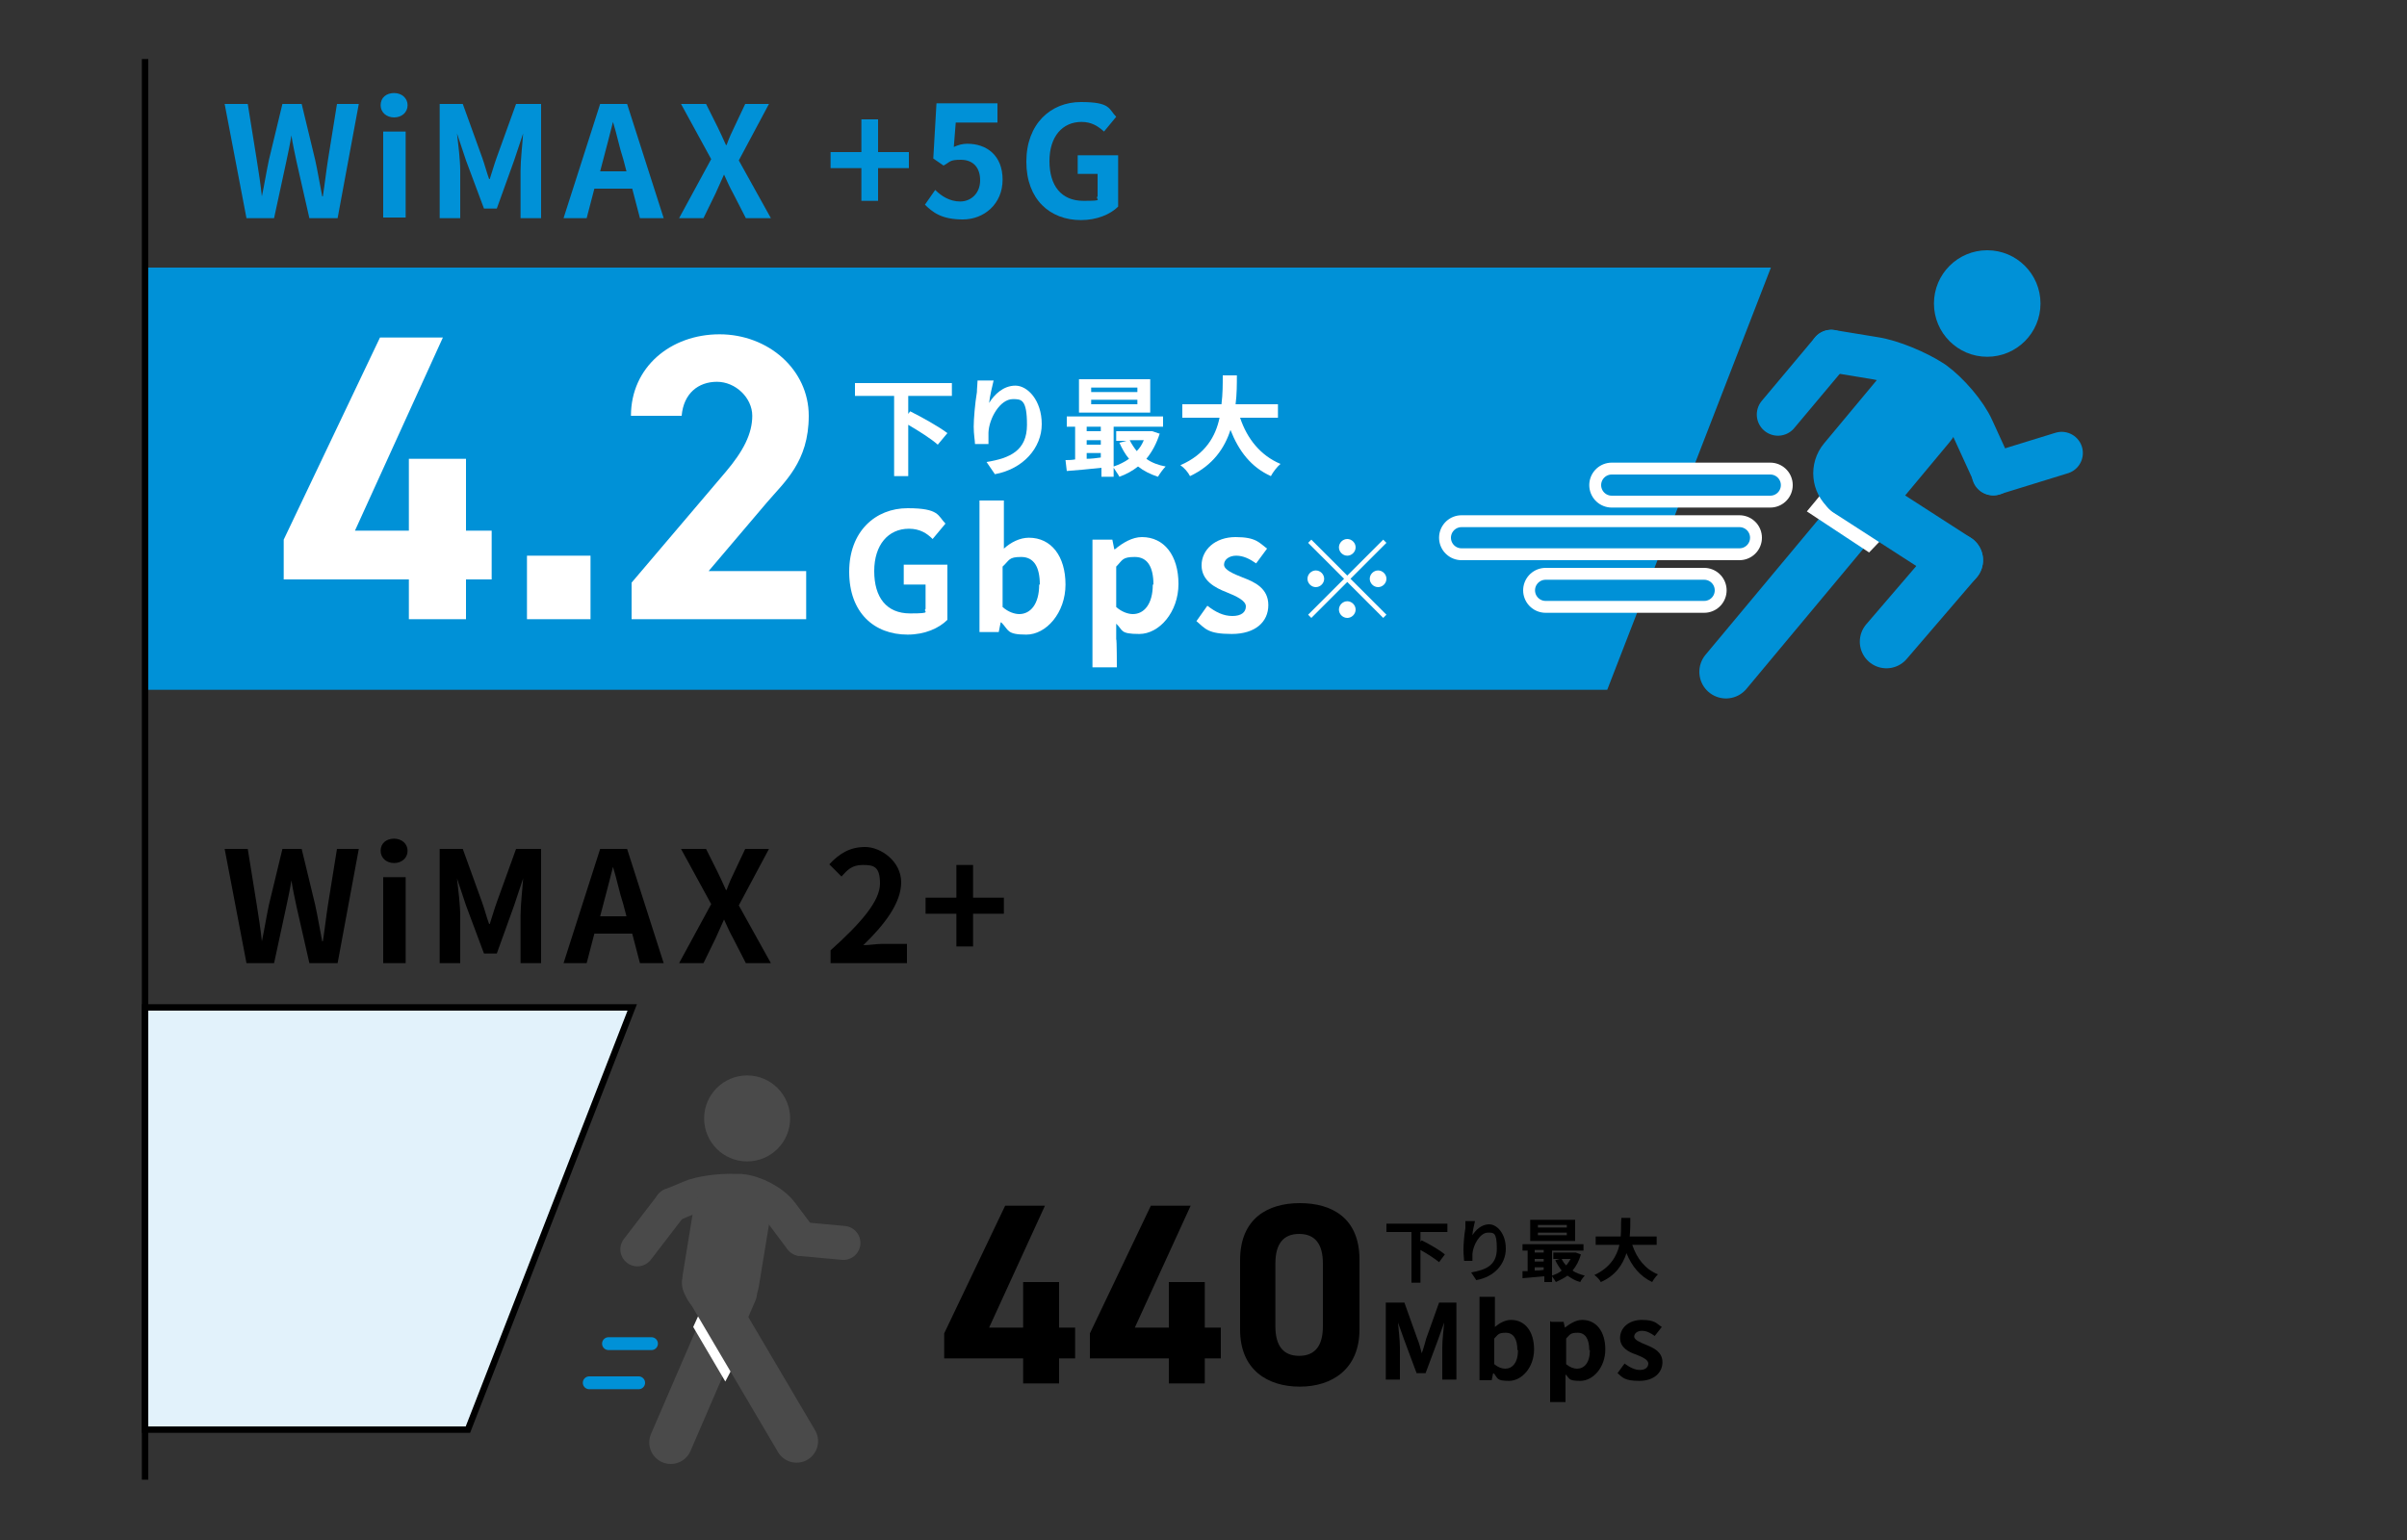 <?xml version="1.0" encoding="UTF-8"?>
<svg id="_レイヤー_1" data-name="レイヤー_1" xmlns="http://www.w3.org/2000/svg" width="375" height="240" version="1.1" viewBox="0 0 375 240">
  <rect x="0" y="0" width="375" height="240" fill="#333333" stroke="none"/>
  <!-- Generator: Adobe Illustrator 29.0.1, SVG Export Plug-In . SVG Version: 2.1.0 Build 192)  -->
  <defs>
    <style>
      .st0, .st1, .st2, .st3, .st4, .st5, .st6, .st7, .st8 {
        stroke-miterlimit: 10;
      }

      .st0, .st1, .st2, .st3, .st4, .st6, .st7, .st8 {
        fill: none;
      }

      .st0, .st5 {
        stroke: #000;
      }

      .st1 {
        stroke-width: 3.3px;
      }

      .st1, .st2, .st3, .st4, .st6, .st7, .st8 {
        stroke-linecap: round;
      }

      .st1, .st4, .st6, .st8 {
        stroke: #0091d7;
      }

      .st2 {
        stroke-width: 6.7px;
      }

      .st2, .st7 {
        stroke: #4a4a4a;
      }

      .st3 {
        stroke: #fff;
        stroke-width: 7px;
      }

      .st9 {
        fill: #4a4a4a;
      }

      .st10 {
        fill: #fff;
      }

      .st11 {
        fill: #0091d7;
      }

      .st4 {
        stroke-width: 2px;
      }

      .st5 {
        fill: #e2f2fb;
      }

      .st6 {
        stroke-width: 6.6px;
      }

      .st7 {
        stroke-width: 5.3px;
      }

      .st8 {
        stroke-width: 8.3px;
      }
    </style>
  </defs>
  <g>
    <path class="st11" d="M35,16.2h3.6l1.4,8.7c.3,1.9.6,3.8.8,5.7h0c.4-1.9.7-3.8,1.1-5.7l2.1-8.7h3l2.1,8.7c.4,1.8.7,3.7,1.1,5.7h.1c.3-1.9.5-3.8.8-5.7l1.4-8.7h3.4l-3.3,17.8h-4.4l-2-8.8c-.3-1.4-.6-2.8-.8-4.1h0c-.2,1.3-.5,2.7-.8,4.1l-1.9,8.8h-4.3l-3.4-17.8Z"/>
    <path class="st11" d="M59.3,16.4c0-1.2.9-1.9,2.1-1.9s2.1.8,2.1,1.9-.9,1.9-2.1,1.9-2.1-.8-2.1-1.9ZM59.7,20.5h3.5v13.4h-3.5v-13.4Z"/>
    <path class="st11" d="M68.2,16.2h3.9l3,8.3c.4,1.1.7,2.3,1.1,3.4h.1c.4-1.2.7-2.3,1.1-3.4l3-8.3h3.9v17.8h-3.2v-7.4c0-1.7.3-4.2.4-5.8h0l-1.4,4.2-2.7,7.5h-2l-2.8-7.5-1.4-4.2h0c.2,1.7.5,4.2.5,5.8v7.4h-3.2v-17.8Z"/>
    <path class="st11" d="M98.4,29.4h-5.8l-1.2,4.6h-3.6l5.7-17.8h4.2l5.7,17.8h-3.7l-1.2-4.6ZM97.6,26.7l-.5-1.9c-.6-1.8-1-3.9-1.6-5.8h0c-.5,1.9-1,4-1.5,5.8l-.5,1.9h4.2Z"/>
    <path class="st11" d="M110.8,24.8l-4.7-8.6h3.9l1.8,3.6c.4.8.8,1.7,1.3,2.8h.1c.4-1.1.8-2,1.2-2.8l1.7-3.6h3.7l-4.7,8.8,5,9h-3.9l-2-3.9c-.5-.9-.9-1.8-1.4-2.9h0c-.5,1.1-.9,2-1.3,2.9l-1.9,3.9h-3.8l5-9.2Z"/>
    <path class="st11" d="M134.2,26.2h-4.8v-2.5h4.8v-5.1h2.6v5.1h4.8v2.5h-4.8v5.1h-2.6v-5.1Z"/>
    <path class="st11" d="M144.1,31.9l1.6-2.3c1,1,2.3,1.8,3.9,1.8s3.1-1.2,3.1-3.3-1.2-3.2-3-3.2-1.6.3-2.7.9l-1.6-1.1.5-8.6h9.5v3h-6.5l-.3,3.8c.7-.3,1.3-.5,2.1-.5,3,0,5.5,1.8,5.5,5.6s-2.9,6.2-6.2,6.2-4.7-1.1-6-2.4Z"/>
    <path class="st11" d="M159.9,25.2c0-5.9,3.8-9.3,8.5-9.3s4.3,1.1,5.5,2.3l-1.9,2.3c-.9-.8-1.9-1.5-3.5-1.5-3,0-5,2.3-5,6.1s1.8,6.2,5.3,6.2,1.7-.2,2.2-.7v-3.5h-3.1v-2.9h6.3v8c-1.2,1.2-3.3,2.1-5.8,2.1-4.8,0-8.5-3.2-8.5-9.1Z"/>
  </g>
  <g>
    <path d="M162.8,187.9l-8.7,19h5.3v-7.1h5.6v7.1h2.5v4.8h-2.5v3.9h-5.6v-3.9h-12.3v-3.9l9.5-19.9h6.2Z"/>
    <path d="M185.5,187.9l-8.7,19h5.3v-7.1h5.6v7.1h2.5v4.8h-2.5v3.9h-5.6v-3.9h-12.3v-3.9l9.5-19.9h6.2Z"/>
    <path d="M211.8,207.2c0,6.2-4.3,8.9-9.3,8.9s-9.3-2.6-9.3-8.9v-10.8c0-6.5,4.3-8.9,9.3-8.9s9.3,2.3,9.3,8.8v10.8ZM202.4,192.3c-2.5,0-3.7,1.6-3.7,4.6v9.8c0,3,1.2,4.6,3.7,4.6s3.7-1.6,3.7-4.6v-9.8c0-3-1.2-4.6-3.7-4.6Z"/>
  </g>
  <g>
    <path d="M35,132.3h3.6l1.4,8.7c.3,1.9.6,3.8.8,5.7h0c.4-1.9.7-3.8,1.1-5.7l2.1-8.7h3l2.1,8.7c.4,1.8.7,3.7,1.1,5.7h.1c.3-1.9.5-3.8.8-5.7l1.4-8.7h3.4l-3.3,17.8h-4.4l-2-8.8c-.3-1.4-.6-2.8-.8-4.1h0c-.2,1.3-.5,2.7-.8,4.1l-1.9,8.8h-4.3l-3.4-17.8Z"/>
    <path d="M59.3,132.6c0-1.2.9-1.9,2.1-1.9s2.1.8,2.1,1.9-.9,1.9-2.1,1.9-2.1-.8-2.1-1.9ZM59.7,136.7h3.5v13.4h-3.5v-13.4Z"/>
    <path d="M68.2,132.3h3.9l3,8.3c.4,1.1.7,2.3,1.1,3.4h.1c.4-1.2.7-2.3,1.1-3.4l3-8.3h3.9v17.8h-3.2v-7.4c0-1.7.3-4.2.4-5.8h0l-1.4,4.2-2.7,7.5h-2l-2.8-7.5-1.4-4.2h0c.2,1.7.5,4.2.5,5.8v7.4h-3.2v-17.8Z"/>
    <path d="M98.4,145.5h-5.8l-1.2,4.6h-3.6l5.7-17.8h4.2l5.7,17.8h-3.7l-1.2-4.6ZM97.6,142.8l-.5-1.9c-.6-1.8-1-3.9-1.6-5.8h0c-.5,1.9-1,4-1.5,5.8l-.5,1.9h4.2Z"/>
    <path d="M110.8,140.9l-4.7-8.6h3.9l1.8,3.6c.4.8.8,1.7,1.3,2.8h.1c.4-1.1.8-2,1.2-2.8l1.7-3.6h3.7l-4.7,8.8,5,9h-3.9l-2-3.9c-.5-.9-.9-1.8-1.4-2.9h0c-.5,1.1-.9,2-1.3,2.9l-1.9,3.9h-3.8l5-9.2Z"/>
    <path d="M129.4,148.1c4.8-4.3,7.7-7.7,7.7-10.4s-1-2.9-2.7-2.9-2.4.8-3.3,1.8l-1.9-1.9c1.6-1.7,3.2-2.7,5.6-2.7s5.6,2.2,5.6,5.5-2.7,6.7-5.9,9.8c.9,0,2.1-.2,2.9-.2h3.9v3h-11.9v-2Z"/>
    <path d="M149,142.4h-4.8v-2.5h4.8v-5.1h2.6v5.1h4.8v2.5h-4.8v5.1h-2.6v-5.1Z"/>
  </g>
  <g>
    <path d="M216.1,203h2.7l2,5.6c.3.7.5,1.5.7,2.3h0c.3-.8.5-1.6.7-2.3l2-5.6h2.7v12h-2.2v-5c0-1.1.2-2.8.3-3.9h0l-1,2.8-1.9,5.1h-1.4l-1.9-5.1-1-2.8h0c.1,1.1.3,2.8.3,3.9v5h-2.2v-12Z"/>
    <path d="M232.6,214.1h0l-.2,1h-1.9v-13h2.4v4.7c.7-.6,1.6-1.1,2.5-1.1,2.2,0,3.6,1.8,3.6,4.6s-1.9,4.9-3.9,4.9-1.7-.4-2.4-1.2ZM236.4,210.4c0-1.7-.6-2.7-1.8-2.7s-1.2.3-1.8.9v4c.6.5,1.2.7,1.7.7,1.1,0,2-.9,2-2.9Z"/>
    <path d="M241.7,206h1.9l.2.9h0c.8-.6,1.7-1.2,2.7-1.2,2.2,0,3.6,1.8,3.6,4.6s-1.9,4.9-3.9,4.9-1.6-.4-2.3-1v1.5c0,0,0,2.8,0,2.8h-2.4v-12.6ZM247.6,210.4c0-1.7-.6-2.7-1.8-2.7s-1.2.3-1.8.9v4c.6.5,1.2.7,1.7.7,1.1,0,2-.9,2-2.9Z"/>
    <path d="M252,214l1.1-1.5c.8.6,1.6,1,2.4,1s1.3-.4,1.3-1-.9-1-1.9-1.4c-1.2-.4-2.5-1.1-2.5-2.6s1.3-2.8,3.4-2.8,2.3.6,3.1,1.1l-1.1,1.4c-.7-.5-1.3-.8-2-.8s-1.2.4-1.2.9.9.9,1.9,1.3c1.2.5,2.5,1.1,2.5,2.7s-1.3,2.9-3.6,2.9-2.6-.5-3.5-1.3Z"/>
  </g>
  <g>
    <path d="M221.3,191.8v1.7l.2-.2c1.2.6,2.8,1.5,3.6,2.2l-.9,1.2c-.6-.5-1.8-1.3-2.9-1.9v5.1h-1.4v-7.9h-3.9v-1.3h9.5v1.3h-4.3Z"/>
    <path d="M229.8,190.3c-.1.5-.4,1.6-.4,2.2.5-.8,1.4-1.7,2.6-1.7s2.6,1.4,2.6,3.8-1.8,4.4-4.6,4.9l-.8-1.2c2.3-.4,4-1.1,4-3.7s-.5-2.5-1.4-2.5c-1.2,0-2.3,1.9-2.4,3.3,0,.3,0,.6,0,1.1h-1.3c0-.3-.1-1-.1-1.7s.1-2.3.3-3.4c0-.4,0-.8,0-1.1h1.5Z"/>
    <path d="M246.3,195.5c-.3,1-.7,1.8-1.3,2.5.5.4,1.2.6,1.9.8-.2.2-.6.7-.7,1-.8-.2-1.4-.6-2-1-.5.4-1.2.7-1.8,1-.1-.2-.4-.6-.6-.9v.9h-1.2v-.9c-1.2.1-2.4.2-3.4.3v-1.1c.2,0,.5,0,.8,0v-3.2h-.8v-1h9.5v1h-4.9v3.9c.5-.2,1.1-.4,1.5-.8-.4-.5-.7-1-1-1.6l.7-.2h-1v-1h3.5s.8.3.8.3ZM245.4,193.4h-7v-3.3h7v3.3ZM239.1,194.8v.4h1.4v-.4h-1.4ZM239.1,196.6h1.4v-.4h-1.4v.4ZM239.1,198c.4,0,.9,0,1.4-.1v-.4h-1.4v.5ZM244.1,190.9h-4.5v.4h4.5v-.4ZM244.1,192.1h-4.5v.4h4.5v-.4ZM243.3,196.2c.2.4.4.7.7,1,.3-.3.5-.7.7-1h-1.4Z"/>
    <path d="M254.3,194c.7,2.1,2,3.8,4,4.6-.3.3-.7.8-.9,1.2-1.9-.9-3.2-2.5-4-4.5-.6,1.8-1.7,3.5-4,4.5-.2-.4-.6-.8-1-1.1,2.4-1.1,3.5-2.9,3.9-4.7h-3.7v-1.3h3.9c.1-1,0-2,.1-2.9h1.4c0,.9,0,1.9-.1,2.9h4.2v1.3h-3.8Z"/>
  </g>
  <polygon class="st11" points="250.4 107.5 22.6 107.5 22.6 41.7 275.9 41.7 250.4 107.5"/>
  <polygon class="st5" points="72.9 222.8 22.6 222.8 22.6 157 98.5 157 72.9 222.8"/>
  <circle class="st11" cx="309.6" cy="47.3" r="8.3"/>
  <line class="st6" x1="277" y1="64.6" x2="285.3" y2="54.7"/>
  <line class="st8" x1="268.9" y1="104.7" x2="288.5" y2="81.2"/>
  <path class="st6" d="M285.3,54.7l6.7,1.1c2.7.4,6.7,2.1,9,3.6l.3.2c2.2,1.6,5,4.8,6.1,7.3l3.2,7"/>
  <line class="st6" x1="310.5" y1="73.9" x2="321.2" y2="70.6"/>
  <g>
    <line class="st3" x1="251.1" y1="75.6" x2="275.8" y2="75.6"/>
    <line class="st1" x1="251.1" y1="75.6" x2="275.8" y2="75.6"/>
  </g>
  <g>
    <line class="st3" x1="227.7" y1="83.8" x2="271" y2="83.8"/>
    <line class="st1" x1="227.7" y1="83.8" x2="271" y2="83.8"/>
  </g>
  <g>
    <line class="st3" x1="240.8" y1="92" x2="265.5" y2="92"/>
    <line class="st1" x1="240.8" y1="92" x2="265.5" y2="92"/>
  </g>
  <circle class="st9" cx="116.4" cy="174.3" r="6.7"/>
  <line class="st7" x1="99.3" y1="194.7" x2="104.6" y2="187.8"/>
  <line class="st2" x1="104.5" y1="224.8" x2="114.6" y2="201.4"/>
  <path class="st7" d="M104.6,187.8s1.3-.5,2.9-1.2,4.7-1.1,6.9-1h1c2.2.2,5.1,1.7,6.4,3.5l3,4"/>
  <line class="st7" x1="124.9" y1="193.1" x2="131.4" y2="193.7"/>
  <line class="st4" x1="94.8" y1="209.4" x2="101.5" y2="209.4"/>
  <line class="st4" x1="91.8" y1="215.5" x2="99.5" y2="215.5"/>
  <polygon class="st10" points="291.2 86.1 281.5 79.7 284.4 76.2 293.4 83.8 291.2 86.1"/>
  <polygon class="st10" points="113 215.3 108 206.8 109 204.6 114 213.4 113 215.3"/>
  <rect class="st11" x="280.4" y="61.6" width="27.3" height="14.9" rx="7.3" ry="7.3" transform="translate(52.7 250.7) rotate(-50.2)"/>
  <line class="st8" x1="287.9" y1="76.4" x2="304.8" y2="87.3"/>
  <line class="st8" x1="304.8" y1="87.3" x2="293.9" y2="100"/>
  <line class="st2" x1="109.6" y1="200" x2="124.1" y2="224.6"/>
  <rect class="st9" x="102.1" y="188.6" width="22.1" height="12" rx="5.9" ry="5.9" transform="translate(-97.2 274.7) rotate(-80.7)"/>
  <line class="st0" x1="22.6" y1="9.2" x2="22.6" y2="230.6"/>
  <g>
    <path class="st10" d="M69,52.6l-13.7,30.1h8.4v-11.2h8.9v11.2h4v7.6h-4v6.2h-8.9v-6.2h-19.5v-6.2l15-31.5h9.7Z"/>
    <path class="st10" d="M92,96.5h-9.9v-9.9h9.9v9.9Z"/>
    <path class="st10" d="M125.5,96.5h-27.1v-5.7l14.7-17.3c2.7-3.2,4.1-5.9,4.1-8.7s-2.6-5.3-5.5-5.3-5.2,1.8-5.5,5.3h-7.9c0-7.6,6.2-12.7,13.8-12.7s13.9,5.5,13.9,12.7-3.8,10.3-6.6,13.6l-9,10.6h15.2v7.5Z"/>
  </g>
  <g>
    <path class="st10" d="M132.3,89.1c0-6.3,4.1-9.9,9.1-9.9s4.7,1.2,5.9,2.4l-2,2.4c-.9-.9-2-1.6-3.7-1.6-3.2,0-5.4,2.5-5.4,6.6s1.9,6.6,5.6,6.6,1.9-.3,2.4-.7v-3.8h-3.4v-3.1h6.8v8.6c-1.3,1.3-3.5,2.3-6.2,2.3-5.2,0-9.1-3.4-9.1-9.8Z"/>
    <path class="st10" d="M155.9,97h0l-.3,1.5h-3v-20.5h3.8v7.5c1.1-1,2.5-1.7,3.9-1.7,3.5,0,5.7,2.9,5.7,7.3s-3,7.8-6.1,7.8-2.7-.7-3.9-1.9ZM162,91.1c0-2.7-.9-4.3-2.9-4.3s-1.8.5-2.9,1.5v6.3c.9.8,1.9,1.1,2.6,1.1,1.7,0,3.1-1.5,3.1-4.6Z"/>
    <path class="st10" d="M170.2,84.1h3.1l.3,1.5h.1c1.2-1,2.7-1.9,4.2-1.9,3.5,0,5.7,2.9,5.7,7.3s-3,7.8-6.1,7.8-2.5-.6-3.6-1.6v2.4c.1,0,.1,4.4.1,4.4h-3.8v-19.9ZM179.7,91.1c0-2.7-.9-4.3-2.9-4.3s-1.9.5-2.9,1.5v6.3c.9.8,1.9,1.1,2.6,1.1,1.7,0,3.1-1.5,3.1-4.6Z"/>
    <path class="st10" d="M186.4,96.8l1.7-2.4c1.3,1,2.5,1.6,3.9,1.6s2.1-.6,2.1-1.5-1.5-1.6-3-2.2c-1.8-.7-3.9-1.8-3.9-4.2s2.1-4.4,5.3-4.4,3.7.9,4.9,1.8l-1.7,2.3c-1-.7-2-1.2-3.1-1.2s-1.9.6-1.9,1.4,1.4,1.4,2.9,2c1.9.7,4,1.7,4,4.3s-2,4.5-5.7,4.5-4.1-.8-5.5-2Z"/>
  </g>
  <g>
    <path class="st10" d="M141.5,61.8v2.7l.3-.4c1.8.9,4.5,2.4,5.8,3.4l-1.5,1.8c-1-.9-2.9-2.1-4.6-3.1v8h-2.2v-12.5h-6.1v-2h15.1v2h-6.8Z"/>
    <path class="st10" d="M154.8,59.3c-.2.8-.6,2.5-.7,3.5.8-1.3,2.2-2.7,4.1-2.7s4.1,2.3,4.1,6-2.9,7-7.3,7.8l-1.3-1.9c3.7-.6,6.3-1.8,6.3-5.8s-.9-4-2.2-4c-2,0-3.7,3-3.8,5.2,0,.5,0,1,0,1.8h-2.1c0-.5-.2-1.5-.2-2.7s.2-3.6.5-5.4c0-.6.1-1.3.1-1.8h2.3Z"/>
    <path class="st10" d="M180.7,67.5c-.5,1.6-1.2,2.9-2.1,4,.8.6,1.9,1,3,1.2-.4.4-.9,1.1-1.2,1.6-1.2-.4-2.2-.9-3.1-1.6-.9.7-1.8,1.2-2.9,1.6-.2-.4-.6-.9-.9-1.4v1.4h-1.9v-1.4c-1.9.2-3.9.4-5.4.5l-.2-1.7c.4,0,.9,0,1.5-.1v-5.1h-1.3v-1.6h15v1.6h-7.7v6.2c.9-.3,1.7-.7,2.4-1.2-.6-.7-1.1-1.6-1.5-2.5l1.1-.3h-1.6v-1.5h5.6c0,0,1.2.4,1.2.4ZM179.2,64.3h-11.1v-5.2h11.1v5.2ZM169.3,66.5v.7h2.2v-.7h-2.2ZM169.3,69.3h2.2v-.7h-2.2v.7ZM169.3,71.5c.7,0,1.5-.1,2.2-.2v-.7h-2.2v.8ZM177.2,60.4h-7.2v.7h7.2v-.7ZM177.2,62.3h-7.2v.7h7.2v-.7ZM176,68.6c.3.6.7,1.2,1.1,1.7.5-.5.8-1,1.1-1.7h-2.3Z"/>
    <path class="st10" d="M193.2,65.1c1.1,3.3,3.2,5.9,6.3,7.2-.5.4-1.2,1.3-1.5,1.9-3.1-1.4-5-3.9-6.3-7.2-.9,2.8-2.7,5.5-6.3,7.2-.3-.6-.9-1.3-1.5-1.7,3.9-1.7,5.5-4.5,6.1-7.4h-5.8v-2.1h6.1c.2-1.6.2-3.1.2-4.5h2.2c0,1.4,0,2.9-.2,4.5h6.6v2.1h-5.9Z"/>
  </g>
  <path class="st10" d="M209.9,89.7l5.6-5.6.5.5-5.6,5.6,5.6,5.6-.5.5-5.6-5.6-5.6,5.6-.5-.5,5.6-5.6-5.6-5.6.5-.5,5.6,5.6ZM206.3,90.2c0,.7-.6,1.3-1.3,1.3s-1.3-.6-1.3-1.3.6-1.3,1.3-1.3,1.3.6,1.3,1.3ZM209.9,86.6c-.7,0-1.3-.6-1.3-1.3s.6-1.3,1.3-1.3,1.3.6,1.3,1.3-.6,1.3-1.3,1.3ZM209.9,93.7c.7,0,1.3.6,1.3,1.3s-.6,1.3-1.3,1.3-1.3-.6-1.3-1.3.6-1.3,1.3-1.3ZM213.4,90.2c0-.7.6-1.3,1.3-1.3s1.3.6,1.3,1.3-.6,1.3-1.3,1.3-1.3-.6-1.3-1.3Z"/>
</svg>